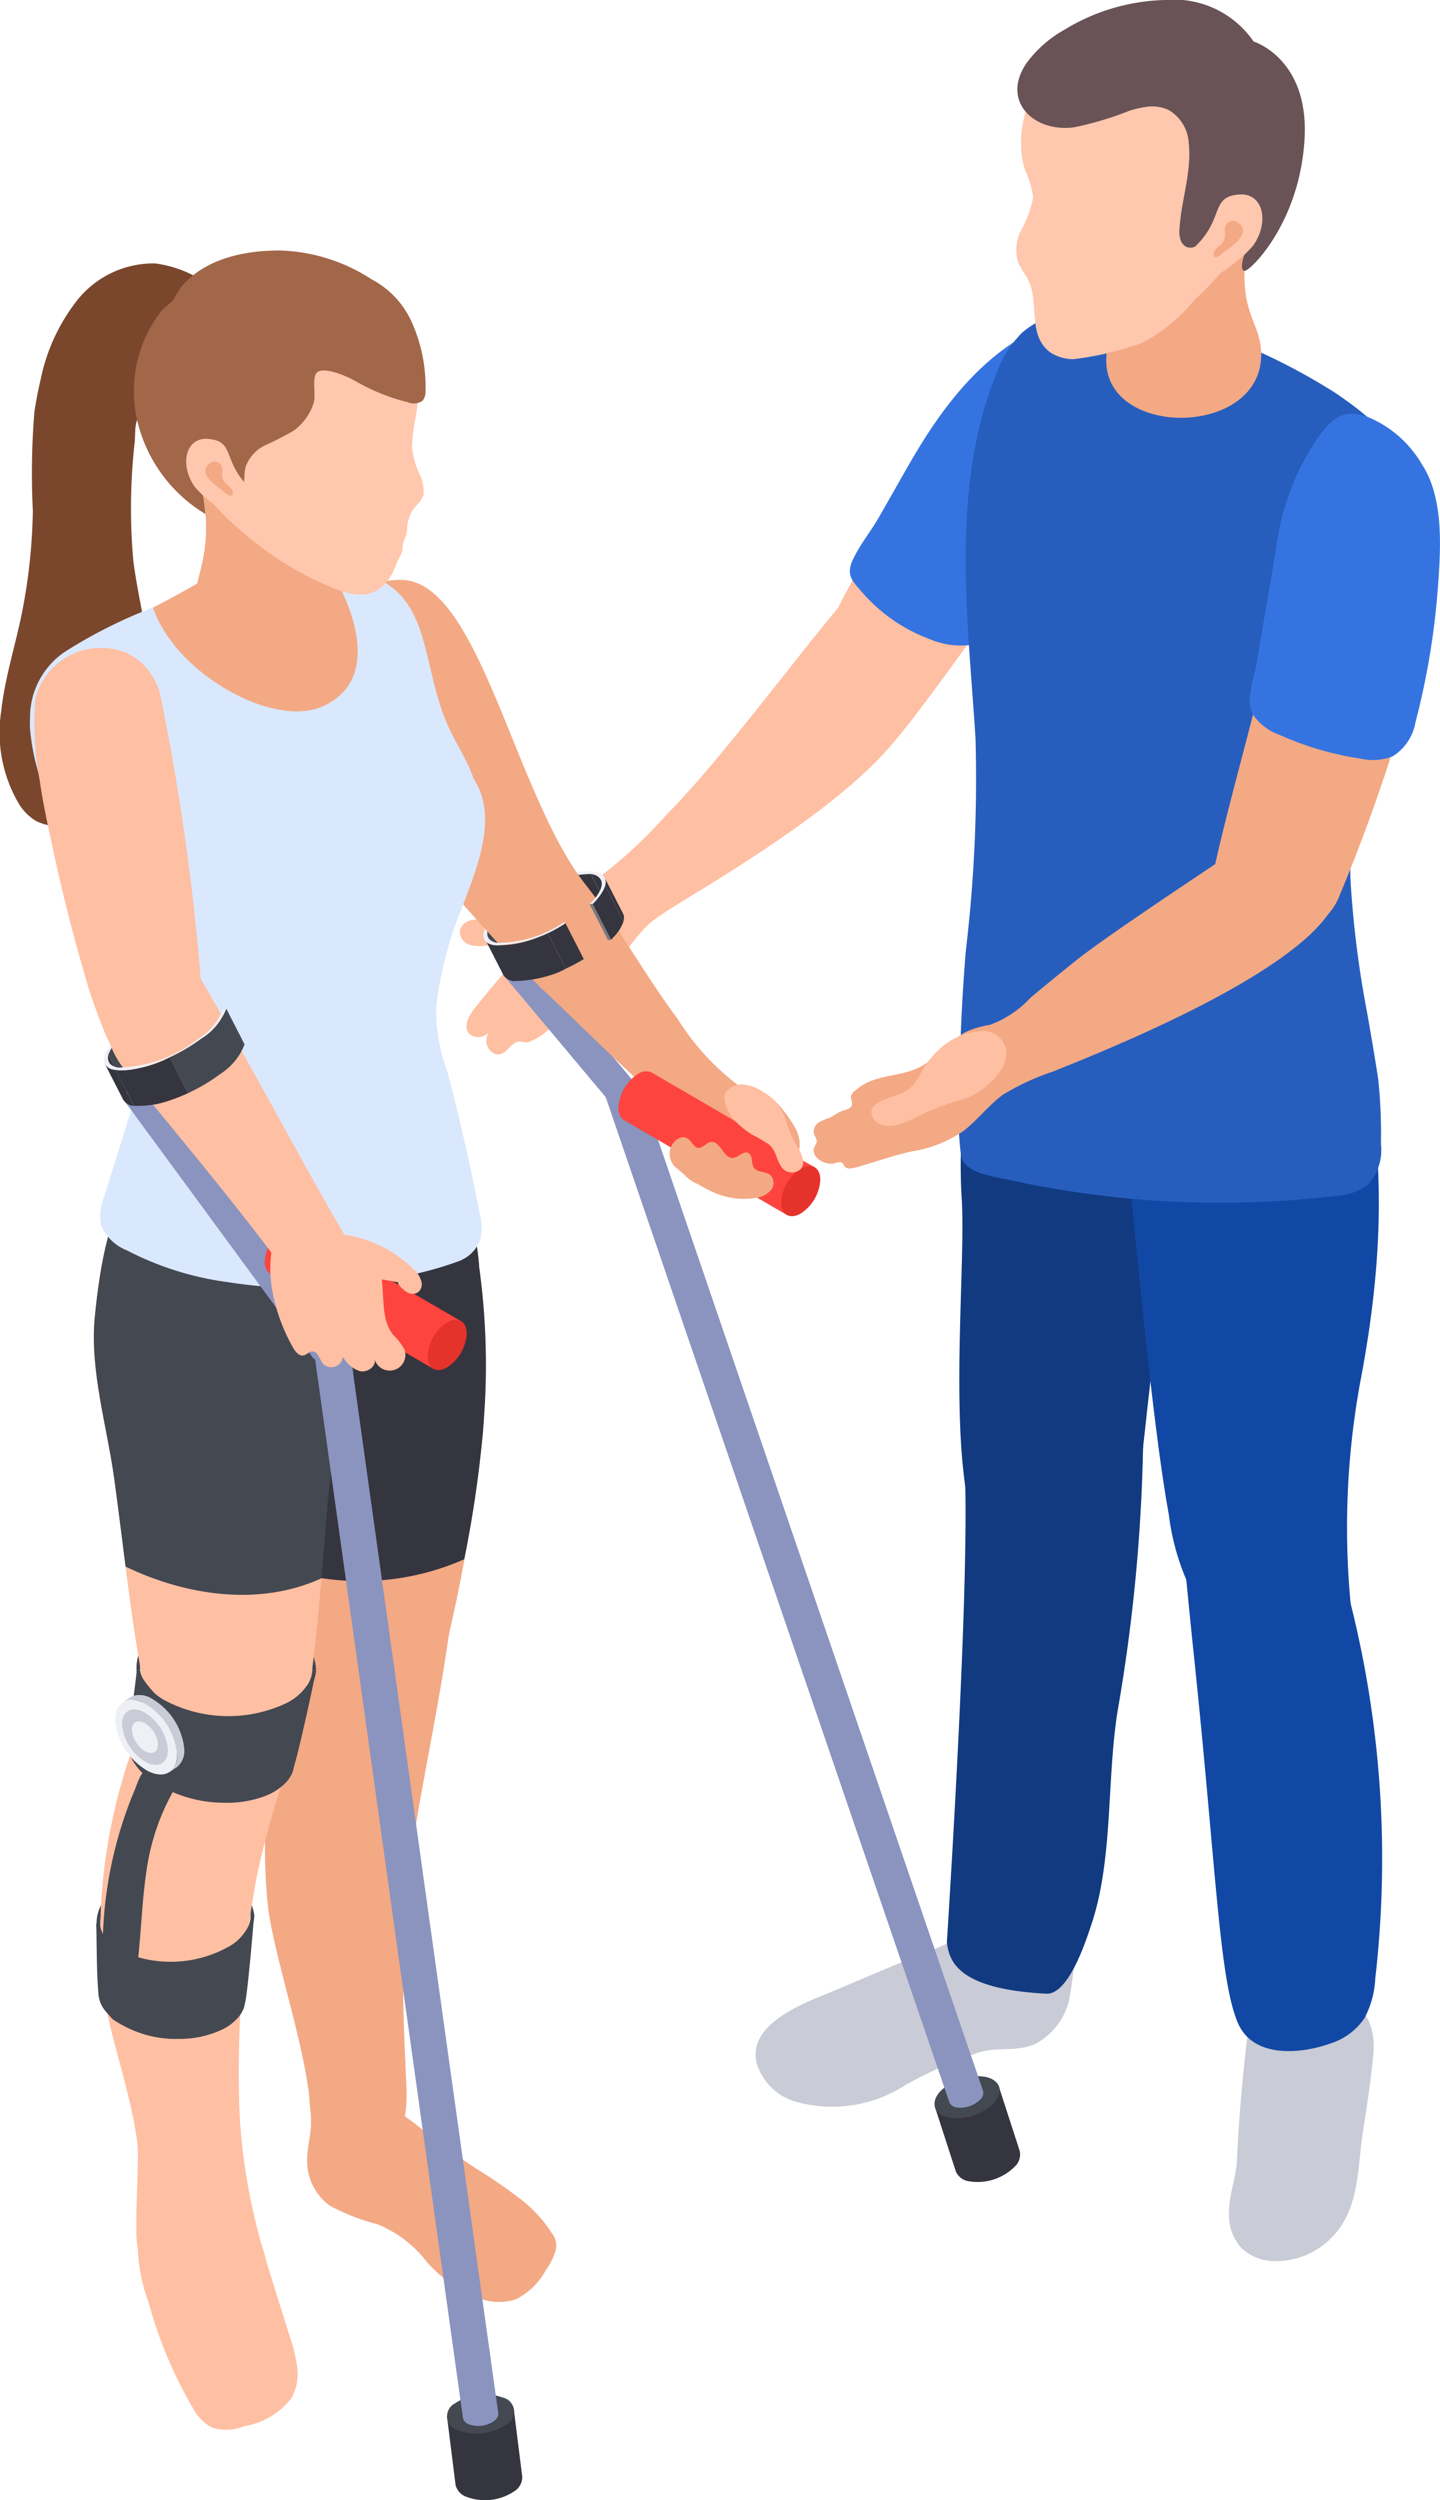 <svg id="グループ_2331" data-name="グループ 2331" xmlns="http://www.w3.org/2000/svg" xmlns:xlink="http://www.w3.org/1999/xlink" width="78.444" height="136.159" viewBox="0 0 78.444 136.159">
  <defs>
    <clipPath id="clip-path">
      <rect id="長方形_2386" data-name="長方形 2386" width="78.444" height="136.159" fill="none"/>
    </clipPath>
    <clipPath id="clip-path-2">
      <path id="パス_3077" data-name="パス 3077" d="M18.419,35.676a.731.731,0,0,0,.579.332l-1-1.953a.732.732,0,0,1-.579-.334Z" transform="translate(-17.42 -33.721)" fill="none"/>
    </clipPath>
    <clipPath id="clip-path-4">
      <path id="パス_3081" data-name="パス 3081" d="M22.224,33.336a.684.684,0,0,1,.543.312l-1-1.955a.691.691,0,0,0-.541-.312Z" transform="translate(-21.226 -31.381)" fill="none"/>
    </clipPath>
    <clipPath id="clip-path-6">
      <path id="パス_3085" data-name="パス 3085" d="M21.288,32.943l1,1.955c.6-.588.819-1.1.654-1.426l-1-1.955c.165.323-.055.837-.655,1.426" transform="translate(-21.288 -31.517)" fill="none"/>
    </clipPath>
    <clipPath id="clip-path-8">
      <path id="パス_3089" data-name="パス 3089" d="M17.739,34.351l1,1.955a6.968,6.968,0,0,0,3.9-1.2l-1-1.955a6.972,6.972,0,0,1-3.9,1.2" transform="translate(-17.739 -33.15)" fill="none"/>
    </clipPath>
    <clipPath id="clip-path-10">
      <path id="パス_3108" data-name="パス 3108" d="M3.923,38.771l1,1.953c-.208-.4.235-1.121,1.236-1.868l-1-1.955c-1,.749-1.444,1.465-1.236,1.87" transform="translate(-3.873 -36.901)" fill="none"/>
    </clipPath>
    <clipPath id="clip-path-12">
      <path id="パス_3111" data-name="パス 3111" d="M4.766,40.159a.742.742,0,0,0,.584.335l-1-1.955a.743.743,0,0,1-.585-.335Z" transform="translate(-3.767 -38.204)" fill="none"/>
    </clipPath>
    <clipPath id="clip-path-14">
      <path id="パス_3119" data-name="パス 3119" d="M8.811,37.858c-1.489,1.112-3.578,1.874-4.659,1.7l1,1.955c1.08.174,3.17-.588,4.659-1.7a3.265,3.265,0,0,0,1.365-1.644l-1-1.955a3.253,3.253,0,0,1-1.365,1.644" transform="translate(-4.152 -36.214)" fill="none"/>
    </clipPath>
    <clipPath id="clip-path-16">
      <path id="パス_3138" data-name="パス 3138" d="M4.8,61.008l-.382.256a1.143,1.143,0,0,1,1.157.039l.384-.258a1.546,1.546,0,0,0-.673-.176.856.856,0,0,0-.485.138" transform="translate(-4.414 -60.87)" fill="none"/>
    </clipPath>
    <clipPath id="clip-path-18">
      <path id="パス_3149" data-name="パス 3149" d="M5.177,61.244a3.555,3.555,0,0,1,1.794,2.687A1.137,1.137,0,0,1,6.568,65l.382-.256a1.135,1.135,0,0,0,.4-1.068,3.561,3.561,0,0,0-1.794-2.687Z" transform="translate(-5.177 -60.986)" fill="none"/>
    </clipPath>
  </defs>
  <g id="グループ_2294" data-name="グループ 2294" transform="translate(0 0)">
    <g id="グループ_2293" data-name="グループ 2293" clip-path="url(#clip-path)">
      <path id="パス_3037" data-name="パス 3037" d="M30.928,31.9A5.386,5.386,0,0,1,29.2,33.586c-.773.544-1.615,1.028-2.352,1.62a9.609,9.609,0,0,0-1.507,1.9c-.572.766-1.148,1.529-1.715,2.3a2.689,2.689,0,0,1-.664.672c-.3.194-.393.047-.69.085-.416.053-.629.582-.921.825a3.276,3.276,0,0,1-1.095.682c-.235.064-.4-.1-.651,0-.391.158-.6.723-1.075.667a.763.763,0,0,1-.547-.916,1.2,1.2,0,0,1,.076-.241c-.024.02-.049.041-.076.059a.75.75,0,0,1-.951-.026c-.346-.373-.038-.966.279-1.365q1.06-1.338,2.2-2.608c.18-.2,1.013-.83.622-1.1-.234-.159-.714.07-.965.1l-1.089.149a2.188,2.188,0,0,1-1.016-.02.754.754,0,0,1-.543-.769.8.8,0,0,1,.617-.572,5.162,5.162,0,0,1,.883-.077c1.6-.124,2.825-1.5,4.38-1.884a18.226,18.226,0,0,0,2.521-.432,4.987,4.987,0,0,0,1.834-1.536,6.3,6.3,0,0,1,1.758-1.635,1.975,1.975,0,0,1,2.254.167,1.941,1.941,0,0,1,.164,2.263" transform="translate(8.53 15.085)" fill="#ffbfa2"/>
      <path id="パス_3038" data-name="パス 3038" d="M24.988,39.235c1.809-1.3,18.052-10.072,13.2-14.257-.737-.637-.575-4.814-1.6-4.407-1.268.505-7.41,9.322-11.279,13.2a25.545,25.545,0,0,1-3.91,3.587c-.914.551,2.78,2.451,3.581,1.876" transform="translate(10.984 10.611)" fill="#ffbfa2"/>
      <path id="パス_3039" data-name="パス 3039" d="M33.722,33.891C35.79,31.372,39.4,26.176,42.4,21.914a13.854,13.854,0,0,0,1.888-3.805,8.508,8.508,0,0,0,.118-4.128,2.347,2.347,0,0,0-.892-1.72,1.994,1.994,0,0,0-1.689.055c-3.253,1.219-5.739,4.2-7.325,7.287-1.477,2.869-3.787,6.25-4.985,9.315-.224.575-.1,6.019,1.994,5.754,1.027-.13,1.092.588,2.216-.781" transform="translate(15.203 6.246)" fill="#ffbfa2"/>
      <path id="パス_3040" data-name="パス 3040" d="M33.723,19.463c1.885-3.3,4.356-6.614,8.22-7.921a4.922,4.922,0,0,1,2.79.076,2.443,2.443,0,0,1,1.059,1.841,8.242,8.242,0,0,1-.14,4.421,14.318,14.318,0,0,1-2.243,4.075,24.2,24.2,0,0,0-3.2,4.321c-.6,1.306-1.286,2.54-2.824,2.925a4.282,4.282,0,0,1-2.49-.264,9.033,9.033,0,0,1-3.69-2.546c-.584-.67-.9-.978-.505-1.811.384-.816.968-1.517,1.413-2.295.538-.94,1.071-1.882,1.608-2.822" transform="translate(15.77 5.877)" fill="#3574e0"/>
      <path id="パス_3041" data-name="パス 3041" d="M45.568,71.99a92.7,92.7,0,0,0-.992,9.829c-.065,1-.461,1.915-.431,2.93a2.676,2.676,0,0,0,.664,1.782,2.632,2.632,0,0,0,1.773.729A4.258,4.258,0,0,0,50.069,85.6c1.215-1.551,1.081-3.628,1.386-5.473q.328-1.984.54-3.984c.179-1.686-.375-2.489-1.539-3.625-.9-.877-1.718-2.257-2.765-2.91a1.635,1.635,0,0,0-1.715.238,2.476,2.476,0,0,0-.864,1.62Z" transform="translate(22.803 35.878)" fill="#c9cbd6"/>
      <path id="パス_3042" data-name="パス 3042" d="M39.553,69.618a4.433,4.433,0,0,1-.4.781c-.707,1.075-2.04,1.5-3.18,1.956-1.435.576-2.857,1.183-4.28,1.79-1.574.672-5.052,1.779-4.488,4.084a3.14,3.14,0,0,0,2.3,2.119,7.326,7.326,0,0,0,5.815-.965,24.381,24.381,0,0,1,3.869-1.724c1.048-.39,2.179-.024,3.218-.52a3.665,3.665,0,0,0,1.8-2.305,18.513,18.513,0,0,0,.338-3.151c.138-1.095.62-2.131.308-3.248a3.084,3.084,0,0,0-1.486-1.8c-1.021-.57-2.4-.9-3.029.329a4.646,4.646,0,0,0-.346,1.181,8.7,8.7,0,0,1-.426,1.476" transform="translate(14.019 34.155)" fill="#c9cbd6"/>
      <path id="パス_3043" data-name="パス 3043" d="M34.593,48.338c.314,5.6-1.834,21.685,4.031,20.75,1.838-.291,4.594,1.774,5.193-1.881.322-1.97,1.077-9.57,1.362-11.546.59-4.084,5.981-16.922-2.715-20.237-1.307-.5-3.159-3.164-4.374-2.381a6.38,6.38,0,0,0-1.78,2.8,35.368,35.368,0,0,0-1.054,4.09,29.925,29.925,0,0,0-.663,8.408" transform="translate(17.8 16.995)" fill="#113a81"/>
      <path id="パス_3044" data-name="パス 3044" d="M34.014,79.284c.13,1.187.846,2.543,5.413,2.783,1.241.065,2.208-3.018,2.48-3.841,1.172-3.55.808-7.916,1.412-11.593A94.014,94.014,0,0,0,44.7,52.259c-.024-1.131-1.165,1.612-1.808.617-1.561-2.41-8.112-1.589-7.986-.446.547,4.92-.9,26.8-.895,26.854" transform="translate(17.57 26.508)" fill="#113a81"/>
      <path id="パス_3045" data-name="パス 3045" d="M42.344,53.323c.033,1.256.164,2.511.276,3.763.184,2.022.388,4.042.6,6.062,1.175,11.332,1.335,17.128,2.339,19.473.83,1.935,3.417,1.711,5.079,1.109a3.5,3.5,0,0,0,1.821-1.371,5.11,5.11,0,0,0,.587-2.163,57.047,57.047,0,0,0-1.629-21.506,15.2,15.2,0,0,0-2-4.773c-.353-.505-2.308,2.994-2.85,2.7-.584-.318.707-1.342.044-1.274a5.009,5.009,0,0,0-3.255,1.711Z" transform="translate(21.873 27.544)" fill="#1248a5"/>
      <path id="パス_3046" data-name="パス 3046" d="M52.99,34.271s-.516-.658-.526-.652c-1.812.987-4.084.817-6.25,1.139-4.677.69-5.015,1.532-8.165-.446-.523,3.255.352,6.271.346,6.991C38.36,45.014,41.81,45.221,42,47.173c.444,4.521,1.282,13.452,2.1,17.921a13.125,13.125,0,0,0,1.665,4.991,5.269,5.269,0,0,0,5.1,2.355,2.485,2.485,0,0,0,1.436-.613c.889-.852,1.859-.658,1.706-1.879a43.855,43.855,0,0,1,.537-12.113C55.9,50.7,56.3,42.911,52.99,34.271" transform="translate(19.568 17.366)" fill="#1248a5"/>
      <path id="パス_3047" data-name="パス 3047" d="M55.781,42.113a50.756,50.756,0,0,1,2.008-15.387c.4-1.457,1.281-3.667,1.4-4.709.278-2.4-1.113-4.257-4.224-6.364a33.534,33.534,0,0,0-6.585-3.232,12.107,12.107,0,0,0-3.761-1.2,36.321,36.321,0,0,0-3.656-.056,5.067,5.067,0,0,0-3.089,1.221,6.152,6.152,0,0,0-1.4,2.26c-2.51,6.241-1.529,13.3-1.119,19.8A78.989,78.989,0,0,1,34.831,46c-.206,2.478-.328,4.964-.335,7.451a17.59,17.59,0,0,0,.079,3.793c.208.887,1.777,1.087,2.6,1.259A53.593,53.593,0,0,0,55,59.376a3.205,3.205,0,0,0,1.7-.581,2.777,2.777,0,0,0,.742-2.249,29.422,29.422,0,0,0-.141-3.474c-.187-1.236-.4-2.467-.616-3.7a55.666,55.666,0,0,1-.905-7.258" transform="translate(17.785 5.749)" fill="#275ebe"/>
      <path id="パス_3048" data-name="パス 3048" d="M48.175,15.329c.147,4.642-8.561,4.721-8.437.355.174-6.083.544-6.782,3.412-7.725a8.366,8.366,0,0,1,2.437-.472c3.026-.056,1.853,1.48,1.74,2.552-.337,3.179.795,3.619.848,5.29" transform="translate(20.527 3.866)" fill="#f3a984"/>
      <path id="パス_3049" data-name="パス 3049" d="M37.874,3.966A6.372,6.372,0,0,0,36.765,7.39a4.941,4.941,0,0,0,.224,1.6,4.626,4.626,0,0,1,.434,1.48,6.358,6.358,0,0,1-.7,1.867,2.36,2.36,0,0,0-.126,1.629,5.177,5.177,0,0,0,.476.828c.775,1.307-.053,3.176,1.339,4.142a2.394,2.394,0,0,0,1.186.334,16.527,16.527,0,0,0,3.846-.924,9.5,9.5,0,0,0,2.809-2.348,12.09,12.09,0,0,0,1.97-2.21c.12-.237-.149-.29.1-.4.15-.067.358-1.005.523-1.018a1.845,1.845,0,0,0,.635-.329c.325-.2.453.575.569.209a15.5,15.5,0,0,0,1.093-4.77c-.015-1.509.058-2.8-.872-4.114A6.527,6.527,0,0,0,47.44,1.178,8.089,8.089,0,0,0,42.017.913a7.786,7.786,0,0,0-4.143,3.053" transform="translate(18.856 0.292)" fill="#ffc7ad"/>
      <path id="パス_3050" data-name="パス 3050" d="M43.528,5.825a2.164,2.164,0,0,1,1.241.158,2.217,2.217,0,0,1,1.107,1.77c.184,1.589-.411,3.151-.5,4.72a1.308,1.308,0,0,0,.1.692c.3.569.9.282,1.245-.062.223-.22.4-.482.613-.71a1.417,1.417,0,0,1,.787-.476.842.842,0,0,1,.922.781,2.848,2.848,0,0,1-.153,1.228c-.029.094-.259.811.038.823s3-2.6,3.261-7.181c.249-4.392-2.774-5.306-2.774-5.306A5.264,5.264,0,0,0,44.594,0a11,11,0,0,0-5.311,1.514l-.191.114A6.518,6.518,0,0,0,37.054,3.42c-1.424,2.059.355,3.8,2.568,3.515a17.654,17.654,0,0,0,3.016-.9,5.062,5.062,0,0,1,.89-.208" transform="translate(18.877 0)" fill="#695357"/>
      <path id="パス_3051" data-name="パス 3051" d="M45.482,6.985c1.306-.088,1.638,1.533.74,2.786a6.375,6.375,0,0,1-1.066.981c-2.34,1.993-2.928-.164-2.185-.843,1.727-1.576.867-2.813,2.511-2.924" transform="translate(22.041 3.606)" fill="#ffc7ad"/>
      <path id="パス_3052" data-name="パス 3052" d="M44.214,9.592c.15-.138,1.638-1.016.625-1.615a.45.45,0,0,0-.637.379c-.023.153.026.311,0,.466a.691.691,0,0,1-.1.256c-.132.215-.584.422-.5.736.079.279.519-.143.605-.221" transform="translate(22.521 4.093)" fill="#f3a984"/>
      <path id="パス_3053" data-name="パス 3053" d="M51.835,30.725c-1.735,1.181-6.712,4.456-8.37,5.787-.811.651-1.617,1.313-2.42,1.979a5.64,5.64,0,0,1-2.217,1.483,5.229,5.229,0,0,0-1.222.347c-.952.449-1.647,1.46-2.584,1.946-1.08.561-2.41.387-3.388,1.168-.152.121-.39.279-.375.493.008.112.052.218.058.331.017.3-.355.326-.572.416-.234.1-.419.246-.637.356a3.236,3.236,0,0,0-.635.279.585.585,0,0,0-.231.582c.041.147.162.276.152.429s-.138.262-.159.408c-.082.555.7.907,1.128.783.15-.042.334-.114.441,0a1.265,1.265,0,0,1,.1.159c.115.168.369.136.566.083,1.04-.282,2.029-.652,3.083-.883a6.837,6.837,0,0,0,2.872-1.145c.751-.594,1.369-1.412,2.143-1.968A13.475,13.475,0,0,1,42.316,42.5c1.353-.573,12.319-4.748,14.959-8.582.632-.921-4.676-3.714-5.44-3.194" transform="translate(15.097 15.838)" fill="#f3a984"/>
      <path id="パス_3054" data-name="パス 3054" d="M50.5,40.881a95.3,95.3,0,0,0,4.007-11.57c.425-1.667.705-4.262,1.121-5.921a9.571,9.571,0,0,0-.484-4.874,4.7,4.7,0,0,0-2.27-2.727c-1.285-.637-1.964.212-2.833,1.407a17.582,17.582,0,0,0-2.966,8.152c-.4,3.28-3.312,12.6-3.693,15.9-.071.626,2.343,2.8,4.233,1.7.925-.54,2.116-.4,2.886-2.061" transform="translate(22.408 8.043)" fill="#f3a984"/>
      <path id="パス_3055" data-name="パス 3055" d="M44.882,30.493a9.627,9.627,0,0,1,.358-1.84c.141-.851.285-1.715.432-2.574.238-1.36.472-2.724.692-4.089A13.606,13.606,0,0,1,48.3,16.635c.817-1.259,1.468-2.158,3.015-1.608a6.108,6.108,0,0,1,2.959,2.583c1.251,1.9,1.016,4.779.854,6.931a40.755,40.755,0,0,1-1.2,7.1,2.74,2.74,0,0,1-1.253,1.876,2.983,2.983,0,0,1-1.75.12,16.913,16.913,0,0,1-4.433-1.306,2.894,2.894,0,0,1-1.376-1.03,1.621,1.621,0,0,1-.237-.805" transform="translate(23.184 7.677)" fill="#3574e0"/>
      <path id="パス_3056" data-name="パス 3056" d="M37.724,37.067a1.264,1.264,0,0,1,.94,1.219,2.047,2.047,0,0,1-.4,1,4.042,4.042,0,0,1-2.184,1.521c-.246.064-.481.136-.711.215-.25.088-.494.182-.737.285-.356.152-.711.32-1.08.5a3.893,3.893,0,0,1-.887.334,1.5,1.5,0,0,1-.914-.059.7.7,0,0,1-.449-.658c.047-.59,1.147-.79,1.627-1.012A1.942,1.942,0,0,0,33.555,40a8.565,8.565,0,0,0,.634-1.033,5.216,5.216,0,0,1,.886-1.012l0,.018a.086.086,0,0,0,0-.02,3.741,3.741,0,0,1,2.078-.922,1.7,1.7,0,0,1,.569.033" transform="translate(16.166 19.125)" fill="#ffbfa2"/>
      <path id="パス_3057" data-name="パス 3057" d="M20.439,31.806l1,1.955a9.031,9.031,0,0,0-1.6.943,3.232,3.232,0,0,0-1.253,1.456L17.57,34.738l-.126-.438a3.938,3.938,0,0,1,1.4-1.55,9.124,9.124,0,0,1,1.6-.943" transform="translate(9.011 16.429)" fill="#434851"/>
      <path id="パス_3058" data-name="パス 3058" d="M11.487,73.043l-.194-.056a1.713,1.713,0,0,0-.94-1.835,6.007,6.007,0,0,0-5.417-.39,1.9,1.9,0,0,0-1.2,1.359l-.2-.026A2.085,2.085,0,0,1,4.846,70.58a6.235,6.235,0,0,1,5.62.4,1.9,1.9,0,0,1,1.021,2.06" transform="translate(1.829 36.207)" fill="#434851"/>
      <path id="パス_3059" data-name="パス 3059" d="M10.4,71.036c1.465.992,1.362,2.423-.229,3.2a6.132,6.132,0,0,1-5.535-.4c-1.467-.992-1.363-2.423.229-3.2a6.132,6.132,0,0,1,5.535.4" transform="translate(1.859 36.241)" fill="#434851"/>
      <path id="パス_3060" data-name="パス 3060" d="M3.6,70.384a.1.1,0,0,1-.1-.077,2.052,2.052,0,0,1,1.13-2.152,6.711,6.711,0,0,1,6.045-.367,2.165,2.165,0,0,1,1.394,1.8.1.1,0,0,1-.2,0,1.95,1.95,0,0,0-1.281-1.621,6.493,6.493,0,0,0-5.842.355,1.867,1.867,0,0,0-1.045,1.935.1.1,0,0,1-.074.123l-.024,0" transform="translate(1.783 34.732)" fill="#434851"/>
      <path id="パス_3061" data-name="パス 3061" d="M14.117,75.245c.5.365.94.795,1.427,1.171s.989.667,1.465,1.051q1.565,1.265,3.248,2.373a28.847,28.847,0,0,1,2.505,1.733,7.256,7.256,0,0,1,1.589,1.759,1.067,1.067,0,0,1,.2,1.015,3.8,3.8,0,0,1-.538,1.057,3.791,3.791,0,0,1-1.586,1.536,2.925,2.925,0,0,1-2.11-.085,7.052,7.052,0,0,1-2.78-1.962,6.452,6.452,0,0,0-2.678-2.032,11.438,11.438,0,0,1-2.593-1.009,2.994,2.994,0,0,1-1.21-2.066c-.118-.949.265-1.9.2-2.863a6.178,6.178,0,0,1-.055-1.9,1.5,1.5,0,0,1,1.285-.93,2.278,2.278,0,0,1,1.6.52Z" transform="translate(5.698 38.267)" fill="#f3a984"/>
      <path id="パス_3062" data-name="パス 3062" d="M20.925,54.977c-.02.306-.041.614-.067.919A92.173,92.173,0,0,1,18.8,67.829c-.394,1.84-.467,6.562-3.637,5.71C13.609,73.122,10.92,70.38,10.685,67c-.126-1.824-.023-4.419-.117-6.245-.2-3.776,1.882-16.279,1.882-16.279s7.013-2.416,7.323-1.677a16.236,16.236,0,0,1,.88,4.2,39.141,39.141,0,0,1,.271,7.983" transform="translate(5.453 22.033)" fill="#f3a984"/>
      <path id="パス_3063" data-name="パス 3063" d="M19.933,56.4c-.35,4.122-1.187,8.191-1.925,12.257a58.34,58.34,0,0,0-.918,12.766c.036.992.085,1.984.124,2.975.049,1.184.006,2.555-.922,3.3a2.587,2.587,0,0,1-1.732.482c-.931-.044-2.589-.355-2.545-1.432.135-3.245-1.882-8.707-2.322-11.923a29.9,29.9,0,0,1-.133-4.889,22.014,22.014,0,0,1,2.184-8.925c.325-.7.793-1.463,1.554-1.594Z" transform="translate(4.92 29.133)" fill="#f3a984"/>
      <path id="パス_3064" data-name="パス 3064" d="M10,79c.018.282.376.71.508.949.262.478.587.952.819,1.436a15.818,15.818,0,0,1,.645,2.053q.635,2.031,1.271,4.061a8.226,8.226,0,0,1,.393,1.645,2.762,2.762,0,0,1-.293,1.642,4.047,4.047,0,0,1-2.569,1.551A2.642,2.642,0,0,1,9,92.421a2.478,2.478,0,0,1-1-.99A23.593,23.593,0,0,1,5.543,85.6a9.23,9.23,0,0,1-.593-3.326,4.353,4.353,0,0,1,.487-1.815,3.367,3.367,0,0,1,.581-.795c.229-.229.458-.332.605-.629a6.3,6.3,0,0,1,.914-1.7,1.511,1.511,0,0,1,1.6-.167,2.3,2.3,0,0,1,1.137,1.265c0,.177-.258.347-.271.525A.213.213,0,0,0,10,79" transform="translate(2.553 39.785)" fill="#ffbfa2"/>
      <path id="パス_3065" data-name="パス 3065" d="M12.54,62.524c1.571,1.272,1.315,2.892-.573,3.617A7.013,7.013,0,0,1,5.7,65.147c-1.571-1.272-1.315-2.892.573-3.617a7.013,7.013,0,0,1,6.263.993" transform="translate(2.415 31.605)" fill="#434851"/>
      <path id="パス_3066" data-name="パス 3066" d="M13.56,64.9l-.19-.073a1.971,1.971,0,0,0-.895-2.2,6.885,6.885,0,0,0-6.145-.974,2.187,2.187,0,0,0-1.5,1.441l-.2-.042a2.375,2.375,0,0,1,1.626-1.588A7.11,7.11,0,0,1,12.6,62.473,2.158,2.158,0,0,1,13.56,64.9" transform="translate(2.393 31.57)" fill="#434851"/>
      <path id="パス_3067" data-name="パス 3067" d="M14.693,61.049l-.2-.015a2.243,2.243,0,0,0-1.306-1.984,7.407,7.407,0,0,0-6.69-.164A2.142,2.142,0,0,0,5.114,61l-.2.032A2.335,2.335,0,0,1,6.4,58.709a7.63,7.63,0,0,1,6.893.168,2.461,2.461,0,0,1,1.4,2.172" transform="translate(2.526 29.943)" fill="#434851"/>
      <path id="パス_3068" data-name="パス 3068" d="M19.374,44.3c-5.866,2.091-13.6-2.182-13.6-2.182-1.507,1.747-2.076,5-2.352,7.871S4.085,55.9,4.48,58.76c.5,3.6.855,7.254,1.521,10.824.006.032.009.064.015.1.053.27.1.551.161.831.053.261.111.522.168.781l0,0A30.539,30.539,0,0,0,3.773,81.823a30.062,30.062,0,0,0,.133,4.889c.264,1.934.9,3.788,1.338,5.683a23.239,23.239,0,0,1,.5,2.558c.115,1-.188,4.657.008,5.664.094.485.391-1.614.769-1.281a2.578,2.578,0,0,0,1.439.605,4.317,4.317,0,0,0,1.649-.193c.725-.212.027,1.647.3.942s2.677.143,2.5-.566a32.409,32.409,0,0,1-1.1-6.811,58.254,58.254,0,0,1,.919-12.766,46.023,46.023,0,0,1,2.2-7.393,13.828,13.828,0,0,0,.622-2.405c.517-3.537.77-7.1,1.066-10.655.276-3.311,1.409-6.744,2.119-10q.489-2.243.977-4.484c.146-.664.8-1.532.173-1.307" transform="translate(1.74 21.755)" fill="#ffbfa2"/>
      <path id="パス_3069" data-name="パス 3069" d="M14.755,60.322c-.038.265-.9,4.248-1.142,4.939a3.053,3.053,0,0,1-1.726,1.5,6.835,6.835,0,0,1-6.313-1,7.508,7.508,0,0,1-.88-1.438c-.243-.188.4-4.195.359-4.4a6.925,6.925,0,0,0,1.43,1.79,7.5,7.5,0,0,0,6.788.167,4.841,4.841,0,0,0,1.483-1.553" transform="translate(2.396 30.952)" fill="#434851"/>
      <path id="パス_3070" data-name="パス 3070" d="M20.925,54.977a39.141,39.141,0,0,0-.271-7.983,16.237,16.237,0,0,0-.88-4.2c-.311-.739-7.322,1.677-7.322,1.677s-2.079,12.5-1.884,16.279c.044.84.045,1.844.047,2.859a14,14,0,0,0,9.221-.725A62.967,62.967,0,0,0,20.86,55.9c.024-.3.047-.613.065-.919" transform="translate(5.453 22.033)" fill="#35353f"/>
      <path id="パス_3071" data-name="パス 3071" d="M19.374,44.3c-5.866,2.091-13.6-2.182-13.6-2.182-1.507,1.747-2.076,5-2.352,7.871S4.085,55.9,4.48,58.76c.22,1.592.414,3.2.619,4.8,3.327,1.6,7.3,2.175,10.668.64.118-1.369.226-2.739.341-4.11.274-3.311,1.407-6.744,2.117-10q.489-2.243.978-4.484c.144-.664.8-1.532.171-1.307" transform="translate(1.74 21.755)" fill="#434851"/>
      <path id="パス_3072" data-name="パス 3072" d="M25.66,42.29l-7.613-9.068.049,2.712,5.637,6.727Z" transform="translate(9.322 17.161)" fill="#8a94bf"/>
      <path id="パス_3073" data-name="パス 3073" d="M21.4,31.3l1,1.955-.171.127-1-1.953Z" transform="translate(10.964 16.168)" fill="#c6cbd8"/>
      <path id="パス_3074" data-name="パス 3074" d="M22.158,31.393l1,1.955a5.433,5.433,0,0,0-2.739.638l-1-1.955a5.45,5.45,0,0,1,2.739-.638" transform="translate(10.031 16.204)" fill="#35353f"/>
      <path id="パス_3075" data-name="パス 3075" d="M17.973,33.857l1,1.955-.171.127-1-1.955Z" transform="translate(9.196 17.489)" fill="#c6cbd8"/>
    </g>
  </g>
  <g id="グループ_2296" data-name="グループ 2296" transform="translate(26.419 51.14)">
    <g id="グループ_2295" data-name="グループ 2295" clip-path="url(#clip-path-2)">
      <path id="パス_3076" data-name="パス 3076" d="M18,34.055l1,1.955a.732.732,0,0,1-.579-.334l-1-1.955a.732.732,0,0,0,.579.334" transform="translate(-17.42 -33.721)" fill="#35353f"/>
    </g>
  </g>
  <g id="グループ_2298" data-name="グループ 2298" transform="translate(0 0)">
    <g id="グループ_2297" data-name="グループ 2297" clip-path="url(#clip-path)">
      <path id="パス_3078" data-name="パス 3078" d="M23.4,31.308l-.171.129a7.206,7.206,0,0,0-4.333,1.582c-1.385,1.033-1.749,2.012-.743,2.175l-.185.126c-1.074-.173-.675-1.218.8-2.322s3.556-1.862,4.63-1.689" transform="translate(8.965 16.16)" fill="#eff0f5"/>
      <path id="パス_3079" data-name="パス 3079" d="M29.123,48.525a7.089,7.089,0,0,1,1.67,3.145,4.221,4.221,0,0,0,.264,1.283,1.87,1.87,0,0,0,1.483.9,6.712,6.712,0,0,0,1.8-.144,6.718,6.718,0,0,0,2.119-.532A1.744,1.744,0,0,0,37.3,50.7a6.4,6.4,0,0,0-1.277-1.645c-.505-.422-1.081-.235-1.629-.551a13.447,13.447,0,0,1-3.523-3.788c-1.715-2.284-3.227-5.047-5-7.29-3.908-4.956-5.79-16.615-10.076-16.6-3.412.008-5.162,3.241-3.473,8.432.916,2.815,9.13,11.941,11.37,14.027,1.162,1.083,3.468,3.367,4.585,4.374a9.307,9.307,0,0,1,.842.872" transform="translate(6.031 10.754)" fill="#f3a984"/>
    </g>
  </g>
  <g id="グループ_2300" data-name="グループ 2300" transform="translate(32.191 47.591)">
    <g id="グループ_2299" data-name="グループ 2299" clip-path="url(#clip-path-4)">
      <path id="パス_3080" data-name="パス 3080" d="M21.767,31.694l1,1.955a.683.683,0,0,0-.541-.314l-1-1.953a.683.683,0,0,1,.541.312" transform="translate(-21.226 -31.38)" fill="#35353f"/>
    </g>
  </g>
  <g id="グループ_2302" data-name="グループ 2302" transform="translate(0 0)">
    <g id="グループ_2301" data-name="グループ 2301" clip-path="url(#clip-path)">
      <path id="パス_3082" data-name="パス 3082" d="M21.344,32.458l1,1.955-.167.015-1-1.955Z" transform="translate(10.939 16.766)" fill="#767981"/>
    </g>
  </g>
  <g id="グループ_2304" data-name="グループ 2304" transform="translate(32.285 47.797)">
    <g id="グループ_2303" data-name="グループ 2303" clip-path="url(#clip-path-6)">
      <path id="パス_3083" data-name="パス 3083" d="M21.72,31.517l1,1.955a.588.588,0,0,1,.026.428l-1-1.953a.592.592,0,0,0-.026-.429" transform="translate(-21.065 -31.517)" fill="#35353f"/>
      <path id="パス_3084" data-name="パス 3084" d="M21.969,31.8l1,1.955a2.391,2.391,0,0,1-.682,1l-1-1.955a2.382,2.382,0,0,0,.682-1" transform="translate(-21.289 -31.371)" fill="#35353f"/>
    </g>
  </g>
  <g id="グループ_2306" data-name="グループ 2306" transform="translate(0 0)">
    <g id="グループ_2305" data-name="グループ 2305" clip-path="url(#clip-path)">
      <path id="パス_3086" data-name="パス 3086" d="M21.422,31.3c.869.14.837.864-.079,1.761l-.165.015c.857-.84.887-1.517.073-1.647Z" transform="translate(10.94 16.166)" fill="#eff0f5"/>
    </g>
  </g>
  <g id="グループ_2308" data-name="グループ 2308" transform="translate(26.902 50.274)">
    <g id="グループ_2307" data-name="グループ 2307" clip-path="url(#clip-path-8)">
      <path id="パス_3087" data-name="パス 3087" d="M20.648,33.15l1,1.955a10.25,10.25,0,0,1-.984.523l-1-1.953a10.619,10.619,0,0,0,.984-.525" transform="translate(-16.745 -33.15)" fill="#35353f"/>
      <path id="パス_3088" data-name="パス 3088" d="M20.658,33.5l1,1.955a5.8,5.8,0,0,1-2.919.678l-1-1.955a5.776,5.776,0,0,0,2.919-.678" transform="translate(-17.739 -32.971)" fill="#35353f"/>
    </g>
  </g>
  <g id="グループ_2310" data-name="グループ 2310" transform="translate(0 0)">
    <g id="グループ_2309" data-name="グループ 2309" clip-path="url(#clip-path)">
      <path id="パス_3090" data-name="パス 3090" d="M21.564,33.116l.077.052a6.985,6.985,0,0,1-3.9,1.2l.171-.129a6.512,6.512,0,0,0,3.655-1.125" transform="translate(9.163 17.106)" fill="#eff0f5"/>
      <path id="パス_3091" data-name="パス 3091" d="M1.872,17.567a41.182,41.182,0,0,0-.083,5.352,30.923,30.923,0,0,1-.64,5.8C.786,30.429.255,32.11.065,33.848a7.641,7.641,0,0,0,.965,5.047,2.775,2.775,0,0,0,.94.936,2.652,2.652,0,0,0,1.735.212,5.567,5.567,0,0,0,3.979-3.484,10.882,10.882,0,0,0,.5-5.437c-.221-1.827-.679-3.62-.919-5.444a32.283,32.283,0,0,1,.077-6.518c.049-.705-.049-1.151.473-1.7A3.9,3.9,0,0,1,10,16.342a10.126,10.126,0,0,0,2.226-.306A2.3,2.3,0,0,0,13.6,13.577a3.815,3.815,0,0,0-1.072-1.847A6.346,6.346,0,0,0,8.461,9.463a5.313,5.313,0,0,0-4.236,1.981A10.274,10.274,0,0,0,2.211,15.8c-.138.579-.25,1.169-.34,1.765" transform="translate(0 4.883)" fill="#7a472d"/>
      <path id="パス_3092" data-name="パス 3092" d="M3.775,23.82a52.775,52.775,0,0,0,6.474-3.435c.244-.167,1.369.57,1.659.51a10.685,10.685,0,0,1,6.483.528c.023.009.044.021.067.032v13.3H5.712Z" transform="translate(1.95 10.517)" fill="#f3a984"/>
      <path id="パス_3093" data-name="パス 3093" d="M6.943,24.988s7.933,3.989,7.551-.416c-.531-6.139-.922-6.825-3.673-7.616-.754-.218-1.049-.854-1.83-.822-2.848.114-1.653,1.6-1.482,2.678.51,3.194-.617,4.484-.566,6.175" transform="translate(3.585 8.333)" fill="#f3a984"/>
      <path id="パス_3094" data-name="パス 3094" d="M1.088,28.375a7.47,7.47,0,0,0-.008.763,12.119,12.119,0,0,0,.387,2.16,7.647,7.647,0,0,0,1.051,2.336c.481.772.874,1.559,1.351,2.336a20.7,20.7,0,0,1,1.115,2.414A23.408,23.408,0,0,1,6.94,44.2,9.94,9.94,0,0,1,6.9,48.936q-.892,2.846-1.782,5.692a2.741,2.741,0,0,0-.171,1.558,2.55,2.55,0,0,0,1.418,1.371,16.634,16.634,0,0,0,5.487,1.727,27.057,27.057,0,0,0,5.384.3,27.785,27.785,0,0,0,3.954-.575,18.838,18.838,0,0,0,3.271-.875,2,2,0,0,0,1.147-1.153,2.95,2.95,0,0,0-.032-1.439q-.751-3.9-1.767-7.738a9.453,9.453,0,0,1-.6-3.549,21.014,21.014,0,0,1,.758-3.576c.714-2.452,2.989-6.242,1.281-8.8-.344-1.054-1.054-2.047-1.489-3.1-1.612-3.863-.6-8.159-6.508-8.373.364.112,3.785,5.874-.332,7.563C14.262,29.059,9,26.153,7.777,22.545a26.753,26.753,0,0,0-4.8,2.413,4.314,4.314,0,0,0-1.894,3.417" transform="translate(0.555 10.54)" fill="#dae8fd"/>
      <path id="パス_3095" data-name="パス 3095" d="M10.357,24.208q-.346-.287-.676-.591a11.831,11.831,0,0,1-2.155-2.411c-1.7-2.863-1.8-6.709.6-9.218a6.985,6.985,0,0,1,6.784-1.861,10.085,10.085,0,0,1,1.849.754,4.939,4.939,0,0,1,1.415.975,4.682,4.682,0,0,1,.638.936,8.517,8.517,0,0,1,.684,1.832,3.956,3.956,0,0,1,.067,1.1,9.855,9.855,0,0,1-.171,1.921,9.24,9.24,0,0,0-.19,1.592,4.409,4.409,0,0,0,.425,1.507,2.158,2.158,0,0,1,.2,1.1c-.1.34-.467.611-.638.919a1.9,1.9,0,0,0-.252.963,1.6,1.6,0,0,1-.19.625,1.64,1.64,0,0,0-.064.5,3.13,3.13,0,0,1-.281.611,5.163,5.163,0,0,1-.282.669c-.707,1.277-1.735,1.36-3.009.866a17.144,17.144,0,0,1-4.747-2.8" transform="translate(3.244 5.107)" fill="#ffc7ad"/>
      <path id="パス_3096" data-name="パス 3096" d="M4.823,16.233a7.038,7.038,0,0,1,1.043-3.3,5.117,5.117,0,0,1,.517-.729c.179-.2.558-.408.655-.652.012-.032,1.031-2.557,5.727-2.555a9.645,9.645,0,0,1,4.994,1.571,4.9,4.9,0,0,1,2.22,2.407,8.585,8.585,0,0,1,.716,3.666.8.8,0,0,1-.153.534.827.827,0,0,1-.808.088,10.912,10.912,0,0,1-2.827-1.137c-.425-.243-1.548-.764-2.049-.537-.413.188-.1,1.254-.261,1.729a2.936,2.936,0,0,1-1.1,1.5,15.93,15.93,0,0,1-1.5.77A2.065,2.065,0,0,0,10.891,20.8c-.143.582.053,1.36-.461,1.665-.616.364-2.305-1.045-2.219-.9.406.69.35.57.5,1.788a8.094,8.094,0,0,1-3.805-5.5,7.47,7.47,0,0,1-.082-1.624" transform="translate(2.485 4.644)" fill="#a26749"/>
      <path id="パス_3097" data-name="パス 3097" d="M7.859,15.76c-1.234-.077-1.541,1.454-.689,2.634a6.038,6.038,0,0,0,1.012.922c2.217,1.873,2.765-.165,2.059-.8-1.638-1.482-.83-2.654-2.383-2.753" transform="translate(3.455 8.139)" fill="#ffc7ad"/>
      <path id="パス_3098" data-name="パス 3098" d="M8.3,18.143c-.143-.129-1.551-.952-.6-1.523a.426.426,0,0,1,.6.355c.021.146-.024.294,0,.44a.664.664,0,0,0,.1.241c.126.2.552.4.47.695-.073.264-.49-.133-.572-.208" transform="translate(3.811 8.559)" fill="#f3a984"/>
      <path id="パス_3099" data-name="パス 3099" d="M4.424,42.465c-.138-.406-.265-.814-.384-1.219q-.974-3.317-1.708-6.7c-.291-1.342-.6-2.7-.793-4.058A16.893,16.893,0,0,1,1.3,26.017a3.682,3.682,0,0,1,5.033-2.454,3.4,3.4,0,0,1,1.779,2.293,127.446,127.446,0,0,1,2.208,15.612,9.269,9.269,0,0,1-.024,1.741c-.441,2.677-2.319,3.995-3.9,2.844a4.792,4.792,0,0,1-1.388-2.044c-.211-.5-.4-1.019-.582-1.542" transform="translate(0.626 12.026)" fill="#ffbfa2"/>
      <path id="パス_3100" data-name="パス 3100" d="M16.057,86.937l.466,3.723h0a.927.927,0,0,0,.622.652A2.861,2.861,0,0,0,19.721,91a.91.91,0,0,0,.435-.79h0l-.466-3.723Z" transform="translate(8.294 44.673)" fill="#35353f"/>
      <path id="パス_3101" data-name="パス 3101" d="M19.266,87.633a2.866,2.866,0,0,1-2.572.317.789.789,0,0,1-.193-1.483,2.864,2.864,0,0,1,2.569-.317.79.79,0,0,1,.2,1.483" transform="translate(8.296 44.412)" fill="#434851"/>
      <path id="パス_3102" data-name="パス 3102" d="M13.132,47.732H11.168l8.283,59.3,0,0a.5.5,0,0,0,.335.343,1.519,1.519,0,0,0,1.362-.188.481.481,0,0,0,.226-.423h0Z" transform="translate(5.769 24.656)" fill="#8a94bf"/>
      <path id="パス_3103" data-name="パス 3103" d="M17.2,53.977,5.436,38.785l-1.01,1.046L14.815,53.977Z" transform="translate(2.286 20.035)" fill="#8a94bf"/>
      <path id="パス_3104" data-name="パス 3104" d="M9.513,45.974a2.345,2.345,0,0,1,1.065-1.837.766.766,0,0,1,.728-.086l0,0,.014.008.018.011,8.854,5.15-1.507,2.595L9.83,46.659a.733.733,0,0,1-.317-.685" transform="translate(4.914 22.725)" fill="#fe443e"/>
      <path id="パス_3105" data-name="パス 3105" d="M15.36,49.376c0,.675.476.946,1.065.607a2.345,2.345,0,0,0,1.065-1.837c0-.675-.476-.946-1.065-.607a2.345,2.345,0,0,0-1.065,1.837" transform="translate(7.934 24.481)" fill="#e5322b"/>
    </g>
  </g>
  <g id="グループ_2312" data-name="グループ 2312" transform="translate(5.874 55.962)">
    <g id="グループ_2311" data-name="グループ 2311" clip-path="url(#clip-path-10)">
      <path id="パス_3106" data-name="パス 3106" d="M5.15,36.9l1,1.955a3.25,3.25,0,0,0-1.262,1.467l-1-1.955A3.235,3.235,0,0,1,5.15,36.9" transform="translate(-3.864 -36.9)" fill="#434851"/>
      <path id="パス_3107" data-name="パス 3107" d="M3.9,37.869l1,1.955a.553.553,0,0,0,.024.4l-1-1.955a.552.552,0,0,1-.024-.4" transform="translate(-3.873 -36.401)" fill="#35353f"/>
    </g>
  </g>
  <g id="グループ_2314" data-name="グループ 2314" transform="translate(0 0)">
    <g id="グループ_2313" data-name="グループ 2313" clip-path="url(#clip-path)">
      <path id="パス_3109" data-name="パス 3109" d="M4.324,38.341l1,1.955-.171.127-1-1.953Z" transform="translate(2.145 19.805)" fill="#c6cbd8"/>
    </g>
  </g>
  <g id="グループ_2316" data-name="グループ 2316" transform="translate(5.713 57.938)">
    <g id="グループ_2315" data-name="グループ 2315" clip-path="url(#clip-path-12)">
      <path id="パス_3110" data-name="パス 3110" d="M4.351,38.54l1,1.955a.738.738,0,0,1-.584-.337l-1-1.953a.737.737,0,0,0,.584.335" transform="translate(-3.767 -38.203)" fill="#35353f"/>
    </g>
  </g>
  <g id="グループ_2318" data-name="グループ 2318" transform="translate(0 0)">
    <g id="グループ_2317" data-name="グループ 2317" clip-path="url(#clip-path)">
      <path id="パス_3112" data-name="パス 3112" d="M5.232,36.909c-1.392,1.04-1.7,2.02-.692,2.182l-.171.129c-1.081-.174-.751-1.219.739-2.331Z" transform="translate(1.928 19.055)" fill="#eff0f5"/>
      <path id="パス_3113" data-name="パス 3113" d="M4.522,35.854c-.819.541-1.165,2.517.089,4.357.573.843,5.379,6.427,8.761,10.983a9.776,9.776,0,0,0,3.6-1.418c-1.815-3-6.044-10.969-8.387-14.876-.786-1.309-2.686.042-4.067.954" transform="translate(1.956 17.747)" fill="#ffbfa2"/>
      <path id="パス_3114" data-name="パス 3114" d="M17.021,50.8a3.284,3.284,0,0,0-.623-.811c-.808-1.027-.337-2.566-.808-3.785A2.279,2.279,0,0,0,13.8,44.575c-.217-.029-.435-.276-.64-.628h-2.61a1.141,1.141,0,0,0-.629.786,6.6,6.6,0,0,0-.089,2.936A9.882,9.882,0,0,0,10.953,50.7c.126.22.331.469.578.413.161-.036.279-.2.446-.215.323-.035.408.429.611.682a.637.637,0,0,0,1.074-.391,1.7,1.7,0,0,0,.919.781c.4.092.905-.241.811-.643a.856.856,0,1,0,1.629-.525" transform="translate(5.016 22.701)" fill="#ffbfa2"/>
      <path id="パス_3115" data-name="パス 3115" d="M12.256,44.324a6.812,6.812,0,0,1,4.073,2.031,1.349,1.349,0,0,1,.3.557.559.559,0,0,1-.191.573.574.574,0,0,1-.585,0,1.718,1.718,0,0,1-.455-.409c-.033-.039-.064-.108-.02-.135l-2.511-.45Z" transform="translate(6.331 22.896)" fill="#ffbfa2"/>
    </g>
  </g>
  <g id="グループ_2320" data-name="グループ 2320" transform="translate(6.297 54.92)">
    <g id="グループ_2319" data-name="グループ 2319" clip-path="url(#clip-path-14)">
      <path id="パス_3116" data-name="パス 3116" d="M8.13,36.215l1,1.955c0,.024-.011.05-.017.074l-1-1.953a.762.762,0,0,0,.017-.076" transform="translate(-2.106 -36.213)" fill="#35353f"/>
      <path id="パス_3117" data-name="パス 3117" d="M9.157,36.264l1,1.955a3.5,3.5,0,0,1-1.35,1.568A9.78,9.78,0,0,1,7.093,40.8l-1-1.955a9.686,9.686,0,0,0,1.714-1.013,3.5,3.5,0,0,0,1.35-1.568" transform="translate(-3.149 -36.188)" fill="#434851"/>
      <path id="パス_3118" data-name="パス 3118" d="M7.1,37.967l1,1.955a5.864,5.864,0,0,1-2.947.687l-1-1.955A5.848,5.848,0,0,0,7.1,37.967" transform="translate(-4.153 -35.308)" fill="#35353f"/>
    </g>
  </g>
  <g id="グループ_2322" data-name="グループ 2322" transform="translate(0 0)">
    <g id="グループ_2321" data-name="グループ 2321" clip-path="url(#clip-path)">
      <path id="パス_3120" data-name="パス 3120" d="M10.176,36.215a3.268,3.268,0,0,1-1.365,1.644c-1.489,1.112-3.579,1.874-4.66,1.7l.171-.127a7.289,7.289,0,0,0,4.365-1.592A3.051,3.051,0,0,0,9.964,36.3Z" transform="translate(2.144 18.707)" fill="#eff0f5"/>
      <path id="パス_3121" data-name="パス 3121" d="M33.573,76.016l1.157,3.57,0,0a.928.928,0,0,0,.734.525,2.866,2.866,0,0,0,2.464-.795.9.9,0,0,0,.279-.858l0,0-1.157-3.568Z" transform="translate(17.343 38.683)" fill="#35353f"/>
      <path id="パス_3122" data-name="パス 3122" d="M36.81,76.014a2.864,2.864,0,0,1-2.466.795c-.81-.173-1.021-.808-.469-1.421a2.869,2.869,0,0,1,2.466-.795c.81.174,1.021.81.469,1.421" transform="translate(17.34 38.509)" fill="#434851"/>
      <path id="パス_3123" data-name="パス 3123" d="M23.569,38.812l-1.928.372,18.9,55.265h0a.487.487,0,0,0,.393.271,1.522,1.522,0,0,0,1.3-.443.475.475,0,0,0,.14-.456l0,0Z" transform="translate(11.179 20.048)" fill="#8a94bf"/>
      <path id="パス_3124" data-name="パス 3124" d="M22.215,40.45a2.341,2.341,0,0,1,1.065-1.837.764.764,0,0,1,.726-.086l0,0,.014.008.018.011,8.855,5.15-1.509,2.595-8.854-5.153a.733.733,0,0,1-.317-.685" transform="translate(11.475 19.871)" fill="#fe443e"/>
      <path id="パス_3125" data-name="パス 3125" d="M28.061,43.852c0,.675.476.946,1.065.607a2.345,2.345,0,0,0,1.065-1.837c0-.675-.476-.946-1.065-.607a2.345,2.345,0,0,0-1.065,1.837" transform="translate(14.495 21.628)" fill="#e5322b"/>
      <path id="パス_3126" data-name="パス 3126" d="M25.132,40.983c.161.146.255.4.47.429.259.041.443-.278.7-.317.517-.077.685.9,1.206.867.3-.021.561-.4.833-.268s.141.555.308.8c.188.276.637.191.895.4a.617.617,0,0,1,.026.831,1.315,1.315,0,0,1-.8.411,4.02,4.02,0,0,1-2.29-.285,7.44,7.44,0,0,1-1.958-1.265,1.018,1.018,0,0,1-.419-1.154c.144-.408.623-.817,1.03-.452" transform="translate(12.421 21.097)" fill="#f3a984"/>
      <path id="パス_3127" data-name="パス 3127" d="M26.094,39.351a1.163,1.163,0,0,1,1.175-.378,2.577,2.577,0,0,1,.875.378,2.8,2.8,0,0,1,1.21,1.489,4.364,4.364,0,0,0,.143.446c.059.158.127.314.2.47.111.231.235.461.369.7a2.029,2.029,0,0,1,.235.566.591.591,0,0,1-.124.526.691.691,0,0,1-.629.168c-.531-.109-.626-.78-.792-1.092a1.318,1.318,0,0,0-.323-.428,9.9,9.9,0,0,0-.887-.514,4.881,4.881,0,0,1-.848-.66h.017l-.018,0a2.021,2.021,0,0,1-.676-1.344.638.638,0,0,1,.073-.328" transform="translate(13.441 20.119)" fill="#ffbfa2"/>
      <path id="パス_3128" data-name="パス 3128" d="M9.933,65.944a7.045,7.045,0,0,1-4.262-1.357,3.424,3.424,0,0,1-.723-.784,1.848,1.848,0,0,1-.3-1.407l.2.042a1.645,1.645,0,0,0,.276,1.256,3.2,3.2,0,0,0,.679.737,6.882,6.882,0,0,0,6.145.972A2.956,2.956,0,0,0,13,64.753a1.75,1.75,0,0,0,.385-.585l.19.073a1.921,1.921,0,0,1-.431.654,3.157,3.157,0,0,1-1.125.7,5.875,5.875,0,0,1-2.084.352" transform="translate(2.38 32.231)" fill="#434851"/>
      <path id="パス_3129" data-name="パス 3129" d="M9.925,62.68a7.149,7.149,0,0,1-3.634-.91,3.288,3.288,0,0,1-1.118-1.056A2,2,0,0,1,4.9,60l.2-.03a1.732,1.732,0,0,0,.243.642A3.082,3.082,0,0,0,6.4,61.6a7.4,7.4,0,0,0,6.687.164,2.938,2.938,0,0,0,1.186-1.077A1.677,1.677,0,0,0,14.483,60l.2.015a1.853,1.853,0,0,1-.238.767,3.121,3.121,0,0,1-1.265,1.156,6.916,6.916,0,0,1-3.256.742" transform="translate(2.533 30.977)" fill="#434851"/>
      <path id="パス_3130" data-name="パス 3130" d="M12.052,68.825c-.012.234-.331,4.1-.488,4.723a2.731,2.731,0,0,1-1.473,1.424,6.231,6.231,0,0,1-5.69-.529c-.293-.2-.552-.886-.725-1.11-.226-.146-.177-3.982-.226-4.157.223.3-.029.955,1.442,1.67a6.622,6.622,0,0,0,5.931-.361,5,5,0,0,0,1.228-1.659" transform="translate(1.782 35.552)" fill="#434851"/>
      <path id="パス_3131" data-name="パス 3131" d="M7.866,74.15a5.977,5.977,0,0,1-3.258-.892,2.932,2.932,0,0,1-.692-.632,1.62,1.62,0,0,1-.373-1.213l.2.026A1.426,1.426,0,0,0,4.076,72.5a2.76,2.76,0,0,0,.646.59,6,6,0,0,0,5.417.388,2.566,2.566,0,0,0,.866-.642A1.524,1.524,0,0,0,11.3,72.3l.194.058a1.714,1.714,0,0,1-.329.607,2.765,2.765,0,0,1-.933.695,5.488,5.488,0,0,1-2.363.488" transform="translate(1.824 36.889)" fill="#434851"/>
      <path id="パス_3132" data-name="パス 3132" d="M7.446,71.54a5.962,5.962,0,0,1-2.613-.551,2.866,2.866,0,0,1-1.059-.84,1.724,1.724,0,0,1-.291-.608.1.1,0,1,1,.2-.049,1.538,1.538,0,0,0,.259.537,2.665,2.665,0,0,0,.986.778,6.483,6.483,0,0,0,5.842-.355,2.557,2.557,0,0,0,.949-1.022,1.435,1.435,0,0,0,.133-.607.1.1,0,0,1,.1-.1h0a.1.1,0,0,1,.1.1,1.638,1.638,0,0,1-.152.692,2.766,2.766,0,0,1-1.024,1.107,6.4,6.4,0,0,1-3.43.919" transform="translate(1.798 35.499)" fill="#434851"/>
      <path id="パス_3133" data-name="パス 3133" d="M3.716,72.4c-.018.287-.032.573-.044.86a1.663,1.663,0,0,0,.168.981,1.141,1.141,0,0,0,.776.458c.861.144.948-.206,1.027-.975.174-1.683.223-3.382.505-5.05A12.253,12.253,0,0,1,7.991,64a2.889,2.889,0,0,0-.9-.255c-.317-.1-.71-.338-1.04-.165-.312.165-.484.81-.62,1.118a22.249,22.249,0,0,0-1.711,7.7" transform="translate(1.894 32.813)" fill="#434851"/>
      <path id="パス_3134" data-name="パス 3134" d="M4.413,61.266l.384-.258a1.143,1.143,0,0,1,1.157.039l-.382.256a1.145,1.145,0,0,0-1.159-.038" transform="translate(2.28 31.443)" fill="#c9cbd6"/>
    </g>
  </g>
  <g id="グループ_2324" data-name="グループ 2324" transform="translate(6.694 92.313)">
    <g id="グループ_2323" data-name="グループ 2323" clip-path="url(#clip-path-16)">
      <path id="パス_3135" data-name="パス 3135" d="M4.413,61.266l.384-.258a.856.856,0,0,1,.49-.138l-.384.256a.869.869,0,0,0-.49.14" transform="translate(-4.415 -60.87)" fill="#c9cbd6"/>
      <path id="パス_3136" data-name="パス 3136" d="M4.736,61.127l.384-.258a1.374,1.374,0,0,1,.344.052l-.382.258a1.25,1.25,0,0,0-.346-.052" transform="translate(-4.248 -60.871)" fill="#c9cbd6"/>
      <path id="パス_3137" data-name="パス 3137" d="M4.964,61.161l.384-.258a2.006,2.006,0,0,1,.322.126l-.382.258a1.934,1.934,0,0,0-.323-.126" transform="translate(-4.13 -60.853)" fill="#c9cbd6"/>
    </g>
  </g>
  <g id="グループ_2326" data-name="グループ 2326" transform="translate(0 0)">
    <g id="グループ_2325" data-name="グループ 2325" clip-path="url(#clip-path)">
      <path id="パス_3139" data-name="パス 3139" d="M6.95,64.741,6.566,65a1.132,1.132,0,0,0,.4-1.068,3.559,3.559,0,0,0-1.794-2.687l.382-.258a3.559,3.559,0,0,1,1.8,2.689,1.137,1.137,0,0,1-.4,1.066" transform="translate(2.674 31.503)" fill="#c9cbd6"/>
    </g>
  </g>
  <g id="グループ_2328" data-name="グループ 2328" transform="translate(7.851 92.489)">
    <g id="グループ_2327" data-name="グループ 2327" clip-path="url(#clip-path-18)">
      <path id="パス_3140" data-name="パス 3140" d="M5.177,61.243l.384-.256.015.008-.382.258-.017-.009" transform="translate(-5.177 -60.985)" fill="#c9cbd6"/>
      <path id="パス_3141" data-name="パス 3141" d="M5.188,61.25l.384-.258a2.716,2.716,0,0,1,.367.229l-.382.256a2.628,2.628,0,0,0-.369-.227" transform="translate(-5.171 -60.983)" fill="#c9cbd6"/>
      <path id="パス_3142" data-name="パス 3142" d="M5.43,61.4l.384-.258a3.487,3.487,0,0,1,.362.314l-.384.258A3.179,3.179,0,0,0,5.43,61.4" transform="translate(-5.046 -60.905)" fill="#c9cbd6"/>
      <path id="パス_3143" data-name="パス 3143" d="M5.67,61.607l.382-.258a3.9,3.9,0,0,1,.69.943l-.384.258a3.9,3.9,0,0,0-.689-.943" transform="translate(-4.922 -60.798)" fill="#c9cbd6"/>
      <path id="パス_3144" data-name="パス 3144" d="M6.124,62.229l.384-.258a3.429,3.429,0,0,1,.174.391L6.3,62.62a3.73,3.73,0,0,0-.176-.391" transform="translate(-4.688 -60.477)" fill="#c9cbd6"/>
      <path id="パス_3145" data-name="パス 3145" d="M6.24,62.485l.384-.256a3.067,3.067,0,0,1,.124.414l-.382.258a3.1,3.1,0,0,0-.126-.416" transform="translate(-4.628 -60.344)" fill="#c9cbd6"/>
      <path id="パス_3146" data-name="パス 3146" d="M6.323,62.76l.384-.258a2.541,2.541,0,0,1,.056.39v0l-.382.256,0,0a2.327,2.327,0,0,0-.056-.388" transform="translate(-4.585 -60.203)" fill="#c9cbd6"/>
      <path id="パス_3147" data-name="パス 3147" d="M6.366,63.018l.382-.256a1.707,1.707,0,0,1-.017.39l-.382.258a1.725,1.725,0,0,0,.017-.391" transform="translate(-4.572 -60.069)" fill="#c9cbd6"/>
      <path id="パス_3148" data-name="パス 3148" d="M6.655,62.536l.394-.238a.96.96,0,0,1-.419.652l-.4.238a.953.953,0,0,0,.42-.652" transform="translate(-4.63 -60.308)" fill="#c9cbd6"/>
    </g>
  </g>
  <g id="グループ_2330" data-name="グループ 2330" transform="translate(0 0)">
    <g id="グループ_2329" data-name="グループ 2329" clip-path="url(#clip-path)">
      <path id="パス_3150" data-name="パス 3150" d="M5.71,61.216A3.557,3.557,0,0,1,7.5,63.9c.064,1.027-.635,1.488-1.564,1.03a3.566,3.566,0,0,1-1.793-2.687c-.064-1.028.637-1.486,1.562-1.03" transform="translate(2.141 31.53)" fill="#eff0f5"/>
      <path id="パス_3151" data-name="パス 3151" d="M5.547,61.516a2.644,2.644,0,0,1,1.33,1.994c.047.76-.473,1.1-1.159.764A2.647,2.647,0,0,1,4.387,62.28c-.047-.761.473-1.1,1.16-.764" transform="translate(2.265 31.709)" fill="#c9cbd6"/>
      <path id="パス_3152" data-name="パス 3152" d="M5.4,61.889a1.505,1.505,0,0,1,.757,1.134c.026.432-.27.626-.66.435a1.507,1.507,0,0,1-.757-1.134c-.027-.434.268-.628.66-.435" transform="translate(2.448 31.931)" fill="#eff0f5"/>
    </g>
  </g>
</svg>
